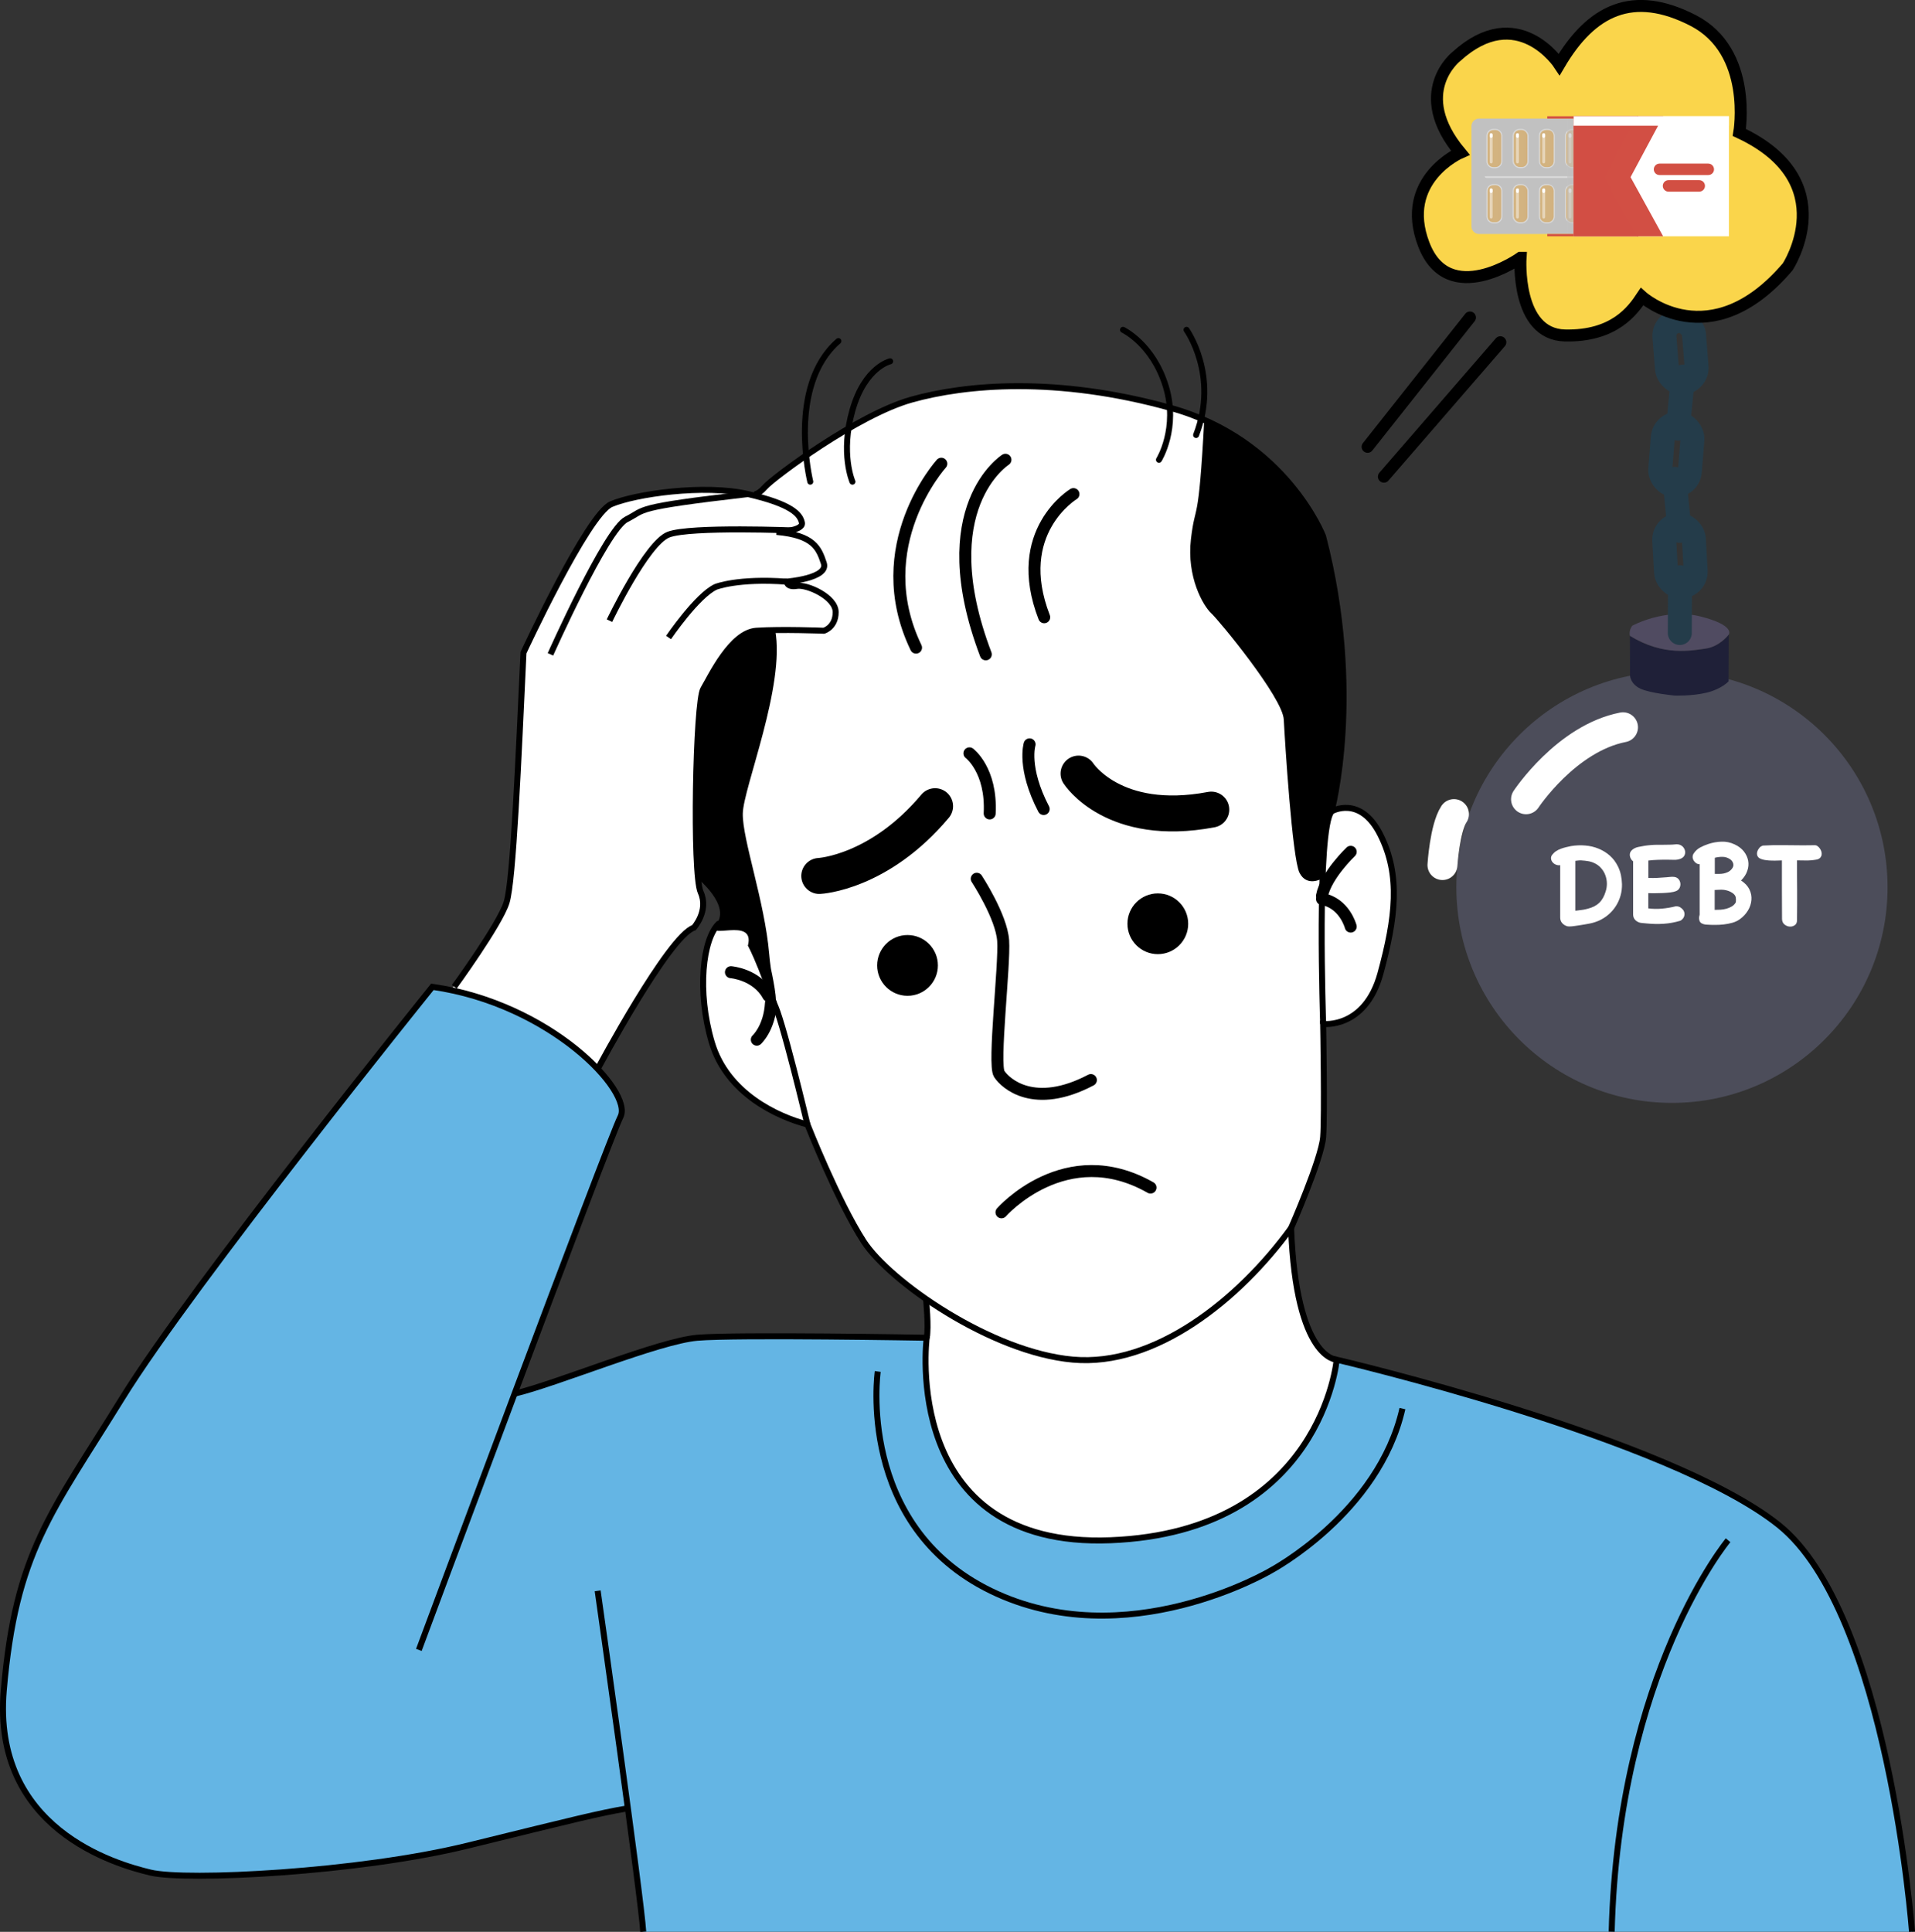 <?xml version="1.0" encoding="UTF-8"?><svg xmlns="http://www.w3.org/2000/svg" xmlns:xlink="http://www.w3.org/1999/xlink" viewBox="0 0 319.58 322.37"><rect x="0" y="0" width="319.58" height="322.37" fill="#333333" stroke="none"/><defs><style>.cls-1,.cls-2,.cls-3,.cls-4,.cls-5,.cls-6,.cls-7{fill:none;}.cls-2,.cls-3,.cls-8,.cls-4,.cls-5,.cls-6,.cls-7{stroke-miterlimit:10;}.cls-2,.cls-3,.cls-8,.cls-4,.cls-6{stroke:#000;}.cls-2,.cls-3,.cls-8,.cls-5,.cls-6,.cls-7{stroke-linecap:round;}.cls-2,.cls-8{stroke-width:2px;}.cls-9{opacity:.41;}.cls-9,.cls-10,.cls-11,.cls-12,.cls-13{mix-blend-mode:overlay;}.cls-9,.cls-10,.cls-11,.cls-12,.cls-13,.cls-14{fill:#fff;}.cls-10{opacity:.45;}.cls-11{opacity:.51;}.cls-12{opacity:.27;}.cls-15,.cls-16,.cls-17,.cls-18{fill:#c1c1c1;}.cls-19{isolation:isolate;}.cls-20,.cls-21,.cls-22{fill:#d3b380;}.cls-23{fill:#fad54b;}.cls-24{fill:#504b61;}.cls-25{fill:#4c4d5a;}.cls-26{opacity:.74;}.cls-26,.cls-27{fill:#d24f44;}.cls-26,.cls-21,.cls-22,.cls-16,.cls-17,.cls-18{mix-blend-mode:multiply;}.cls-28{fill:#d24f43;}.cls-29{fill:#1f2038;}.cls-5{stroke:#fff;stroke-width:5px;}.cls-30{fill:#64b5e4;}.cls-21{opacity:.57;}.cls-22{opacity:.5;}.cls-6{stroke-width:6px;}.cls-7{stroke:#243c4a;stroke-width:4px;}.cls-31{clip-path:url(#clippath);}.cls-17{opacity:.64;}.cls-18{opacity:.62;}</style><clipPath id="clippath"><rect class="cls-1" x="262.6" y="19.4" width="25.93" height="20.03"/></clipPath></defs><g class="cls-19"><g id="debt"><circle class="cls-25" cx="279.02" cy="148.06" r="35.98"/><path class="cls-29" d="M272,106.09l.03,6.68s.07,1.38,1.73,2.15,5.7,1.15,5.7,1.15c0,0,2.89.11,5.37-.49s3.64-1.88,3.64-1.88l.03-7.8s-1.29,1.91-3.87,2.34-7.55,1.12-12.63-2.14Z"/><path class="cls-24" d="M272.39,104.42s5.51-3.04,11.39-1.55,4.72,3.02,4.72,3.02c0,0-1.55,2.04-3.87,2.34s-6.96,1.36-12.63-2.14c0,0-.25-.78.39-1.67Z"/><path class="cls-5" d="M240.72,144.35s.39-6.17,1.92-8.5"/><path class="cls-5" d="M254.67,133.37s6.7-10.16,16.18-12.01"/><path class="cls-14" d="M261.67,154.59c-.36-.07-.67-.24-.92-.5-.26-.26-.38-.59-.38-.98v-8.74c-.25.04-.49.01-.73-.09-.24-.1-.42-.24-.56-.42-.14-.17-.22-.37-.24-.6-.02-.23.05-.45.22-.65.18-.23.39-.43.64-.59s.51-.29.79-.39c.28-.1.56-.19.86-.26.3-.07.58-.13.86-.19.77-.12,1.55-.16,2.32-.09.78.06,1.51.23,2.2.51.69.28,1.33.66,1.9,1.16s1.04,1.12,1.4,1.87c.22.46.38.93.48,1.42.1.49.15.99.17,1.48.01.65-.06,1.28-.23,1.89-.17.61-.42,1.18-.75,1.71s-.73,1.01-1.2,1.42c-.47.42-1,.76-1.58,1.04-.51.23-1.06.41-1.63.52-.57.11-1.14.21-1.69.29-.28.04-.57.09-.88.13-.31.05-.61.07-.9.07l-.15-.02ZM263.91,143.57c-.18,0-.35,0-.51.02-.16.01-.33.03-.51.06v8.32c.08,0,.15,0,.21-.02.05-.01.11-.02.17-.02s.1,0,.15-.02c.19-.03.35-.05.48-.06.12-.01.24-.03.35-.05.11-.02.22-.04.34-.07.12-.03.25-.06.41-.1.8-.21,1.44-.54,1.9-.99.46-.45.81-1.07,1.05-1.86.15-.46.22-.92.21-1.39-.01-.47-.1-.92-.26-1.35-.16-.43-.39-.82-.7-1.17-.3-.35-.68-.63-1.12-.84-.36-.17-.72-.28-1.07-.33-.35-.06-.72-.1-1.09-.12Z"/><path class="cls-14" d="M279.79,151.23c.25.01.47.08.65.2.19.12.34.26.46.43.12.17.19.36.21.57.02.21-.02.43-.13.65-.04.1-.13.21-.26.34-.13.13-.25.21-.36.24-.89.26-1.8.43-2.73.49-.93.06-1.86.04-2.77-.05-.26-.03-.55-.06-.86-.08s-.58-.12-.82-.27c-.43-.28-.64-.67-.64-1.18v-8.84c-.15-.11-.28-.25-.37-.42s-.16-.34-.18-.53c-.02-.19,0-.37.07-.54.07-.17.19-.32.35-.45.28-.22.59-.37.96-.45.36-.08.71-.14,1.06-.2.72-.11,1.44-.17,2.16-.17s1.45,0,2.2-.02c.22,0,.48-.02.77-.05.29-.03.55-.01.77.07.26.1.47.25.62.46s.24.43.27.66-.02.46-.13.68c-.12.22-.32.39-.61.52-.35.14-.72.2-1.11.19s-.77-.02-1.13-.02c-.53,0-1.05,0-1.58.02-.53.01-1.05.06-1.58.12v2.89c.5.03,1,.03,1.49,0s1-.06,1.49-.1c.22-.01.44-.03.66-.06.22-.03.45-.03.69,0,.3.04.54.17.71.37s.27.44.3.7c.03.26-.01.51-.13.76-.12.25-.33.43-.6.54-.24.1-.55.17-.96.22-.4.05-.82.08-1.27.1-.44.02-.88.03-1.31.03s-.79,0-1.08-.02v2.55c.76.1,1.53.11,2.3.04.77-.07,1.54-.2,2.28-.39h.15Z"/><path class="cls-14" d="M284.73,154.3c-.59-.07-.96-.27-1.09-.59-.13-.33-.13-.68,0-1.07v-8.43c-.22,0-.42-.06-.59-.18-.17-.12-.31-.27-.42-.45-.1-.18-.16-.38-.16-.59s.06-.41.19-.59c.28-.42.63-.74,1.07-.98.44-.23.89-.43,1.36-.58.73-.24,1.47-.37,2.21-.39.74-.03,1.47.12,2.19.46.65.3,1.16.7,1.54,1.18.37.48.61,1,.71,1.55.1.55.05,1.11-.15,1.68-.19.57-.54,1.11-1.04,1.61.65.42,1.11.91,1.39,1.48.28.57.39,1.17.34,1.77-.05.61-.24,1.2-.58,1.76s-.8,1.06-1.38,1.47c-.35.25-.75.44-1.21.57-.46.13-.94.22-1.43.28-.49.06-.98.08-1.46.08s-.93-.01-1.33-.04l-.15-.02ZM286.16,145.83h.75c.25,0,.49-.02.74-.07.24-.05.48-.13.71-.24s.43-.27.61-.48c.26-.29.36-.6.28-.92-.08-.32-.27-.58-.59-.78-.36-.23-.77-.36-1.22-.36-.46,0-.88.05-1.27.16v2.7ZM289.15,149.03c-.25-.17-.49-.29-.73-.37-.24-.08-.47-.14-.72-.17s-.49-.03-.74-.02c-.25.01-.52.03-.81.04v3.32c.3,0,.63-.01.98-.03.35-.02.68-.08,1-.17s.62-.22.89-.38c.28-.17.5-.39.66-.69.04-.33.03-.62-.02-.86-.06-.24-.23-.47-.52-.67Z"/><path class="cls-14" d="M303.04,141.04c.26.11.48.29.65.53s.28.49.31.75c.03.26-.01.49-.15.7-.13.21-.36.35-.7.42-.64.11-1.24.16-1.8.15s-1.05-.02-1.46-.02c0,1.66,0,3.29.02,4.9.01,1.61,0,3.3-.02,5.09,0,.39-.13.67-.39.84-.26.17-.55.25-.86.22s-.6-.15-.86-.37-.39-.53-.39-.91c-.01-1.63-.02-3.26-.02-4.88v-4.88c-.12,0-.34,0-.63.02-.3.01-.62.02-.97.01-.35,0-.72-.03-1.09-.08-.37-.05-.7-.14-.98-.28-.22-.11-.37-.27-.44-.49-.07-.21-.07-.43,0-.65.06-.22.18-.43.34-.62s.37-.33.62-.39c1.16-.07,2.29-.09,3.37-.07,1.09.02,2.19.03,3.31.03.33,0,.66,0,1-.01s.67-.01,1.02-.01l.12.04Z"/><line class="cls-7" x1="280.33" y1="105.63" x2="280.37" y2="96.32"/><rect class="cls-7" x="277.88" y="87.57" width="4.95" height="10.3" rx="2.48" ry="2.48" transform="translate(-4.83 16.15) rotate(-3.27)"/><rect class="cls-7" x="277.27" y="70.68" width="4.95" height="10.3" rx="2.48" ry="2.48" transform="translate(6.97 -22.14) rotate(4.59)"/><rect class="cls-7" x="277.96" y="53.55" width="4.95" height="10.3" rx="2.48" ry="2.48" transform="translate(564.68 94.78) rotate(175.41)"/><line class="cls-7" x1="280.29" y1="88.58" x2="279.44" y2="79.9"/><line class="cls-7" x1="280.01" y1="71.52" x2="280.86" y2="62.84"/></g><g id="profile"><path class="cls-30" d="M72.15,164.66s10.77,1.63,17.07,5.77,11.04,7.21,14.06,12.97c0,0,1.6.93-1.91,8.27l-5.91,15.43-7.71,20.45-1.88,5.01,19.8-6.56,9.38-2.6s18.01-.83,39.59-.17c0,0-.59,10.02,1.77,16.36s7.98,16.59,22.91,17.29,23.49-3.56,23.49-3.56c0,0,5.25-1.36,13.03-9.81,0,0,7.22-9.96,7.22-16.62l19.5,5.15s24.81,7.36,28.79,9.46,18.18,6.4,26.2,13.59c8.01,7.19,14.19,23.31,14.81,28.86.62,5.55,4,9.96,6.72,38.4H107.34s-1.78-18.49-2.82-20.93l-9.97,2.53s-22.37,5.69-30.96,6.74c-8.59,1.05-31.04,3.16-36.03,2.14s-15.73-3.51-21.8-11.59-5.68-19.34-4.29-26.56,3.48-16.29,6.15-20.17c0,0,12.49-20.98,14.81-24.41s14.88-20.77,14.88-20.77l14.56-19.04,20.27-25.62Z"/><path class="cls-14" d="M75.25,165.23s7.99-11.35,8.7-13.2,1.25-5.29,1.43-7.35,1.86-33.13,1.86-33.13c0,0-.28-3.12,1.99-6.54l7.99-14.96s3.17-5.5,5.44-6.17,9.35-2.27,13.89-2.13,11.64.35,14.73,2.82,2.53,2.66,2.53,2.66c0,0-.84,1.5-3.38,1.41,0,0,4.66.88,5.64,2.54s2.65,3.98.07,4.77-4.31,1.42-4.31,1.42c0,0,4.35.75,5.68,1.98s2.55,2.06,1.67,4.21-2.67,1.51-4.87,1.6-10.46-1.51-12.9,2.91c0,0-3.35,5.61-3.71,6.26s-.78,1.46-1,4.36-.61,17.05-.61,17.05c0,0,.03,8.04.26,9.92s.98,5.27.98,5.27c0,0-.65,3.36-1.55,3.88s-3.51,2.99-5.46,5.9-10.66,17.67-10.66,17.67c0,0-9.59-10.62-24.42-13.15Z"/><path class="cls-14" d="M223.06,226.89s-1.41,9.48-6.29,15.39-8.94,8.67-11.45,9.85-11.9,5.77-21.68,4.88-10.92-.44-20.71-6.88c0,0-5.85-4.89-7.91-15.92,0,0-1.18-9.01-.36-12.2,0,0-.04-3.7-.12-5.23,0,0,5.36,4.76,18.22,8.98s22.35-2.48,28.91-6.69,13.96-14.53,13.96-14.53c0,0-.23,10.83,2.05,15.46,0,0,1.79,5.94,5.38,6.88Z"/><path class="cls-14" d="M215.99,203.69s3.96-10.21,4.25-11.32.74-7.72.67-13.35-.11-8.17-.11-8.17c0,0,3.98.69,7.48-3.83s4.26-16.16,4.26-16.16c0,0,1.03-4.82-2.59-12.31,0,0-2.09-4.68-6.8-3.55,0,0-1.33.95-.15-3.28s1.62-16.93.93-23.17c-.69-6.24-1.61-19.46-6.38-24.97s-10.01-11.74-20.84-15.12c-10.83-3.38-27.04-5.2-37.28-3.3s-19.48,5.46-33.35,17.29-2.23,68.61-5.33,71.7c0,0-2.44-1.32-3.43,8.3s3.94,17.49,6.69,19.59,5.37,4.11,10.72,5.62c0,0,7.07,16.66,9.39,19.52s6.64,7.47,10.41,9.6,17,12.27,30.89,9.73,25.28-14.57,30.56-22.82Z"/><path class="cls-23" d="M253.05,42.64s-.84,12.76,7.41,12.95,11.36-4.22,12.86-6.48c0,0,11.36,10.23,24.31-4.97,0,0,9.39-14.27-8.07-22.43,0,0,2.35-13.51-7.7-18.68s-16.99-1.78-22.34,7.32c0,0-6.95-10.61-17.18-1.31,0,0-7.7,6.01.66,16.05,0,0-10.23,4.5-6.1,15.3s16.14,2.25,16.14,2.25Z"/><path class="cls-4" d="M99.74,265.46s7.32,51.53,7.6,56.88"/><path class="cls-4" d="M69.9,275.32s31.53-84.75,33.65-88.97-11.68-18.86-31.39-21.68c0,0-39.98,49.55-51.81,68.7S2.6,258.99.63,282.07s18.58,29,24.5,30.41,34.63,0,52.93-4.5,21.68-5.35,26.47-6.19"/><path class="cls-4" d="M288.39,257.02s-18.3,21.96-19.43,65.32"/><path class="cls-4" d="M319.08,322.34s-3.94-53.21-22.24-67.86c-18.3-14.64-73.77-27.59-73.77-27.59,0,0-2.53,28.72-37.73,30.13s-30.69-33.79-30.69-33.79c0,0-31.82-.56-38.29,0s-23.52,7.69-30.48,9.33"/><path class="cls-4" d="M146.48,228.86s-3.66,25.62,18.86,36.6,46.74-3.38,46.74-3.38c0,0,18.02-9.57,21.96-27.03"/><path class="cls-4" d="M75.81,164.66s7.6-10.42,8.73-14.08,1.97-23.65,2.82-41.67c0,0,10.7-23.09,14.64-24.78s15.49-3.38,22.81-1.69,8.73,3.38,9.01,4.79-4.22,1.53-4.22,1.53c6.19.56,7.04,2.69,7.88,5.22s-6.19,3.07-6.19,3.07c0,0,0,1,1.69.72s6.48,1.84,6.48,4.38-1.97,3.1-1.97,3.1c0,0-7.04-.28-11.26,0s-7.6,7.6-8.87,9.72-1.83,30.82-.43,33.92-1.13,5.91-1.13,5.91c-4.22,1.41-16.05,23.57-16.05,23.57"/><path class="cls-4" d="M111.57,106.38s4.79-7.04,7.88-8.45c0,0,3.66-1.47,11.83-.87"/><path class="cls-4" d="M101.71,103.57s6.19-12.95,9.85-14.36,21.26-.68,21.26-.68"/><path class="cls-4" d="M124.8,82.45c-19.43,2.25-16.89,2.53-20.27,4.22s-12.67,22.52-12.67,22.52"/><path class="cls-4" d="M223.06,226.89s-6.76,0-7.6-21.96c0,0,5.07-11.54,5.35-15.2s0-18.86,0-18.86c0,0,7.04.84,9.57-8.45s3.38-16.33,0-23.09-8.17-3.94-8.17-3.94c0,0,5.35-19.71-1.41-45.89,0,0-6.19-16.05-25.34-21.4s-34.35-3.94-43.36-1.41-23,12.96-24.4,14.55-2.06,1.22-2.06,1.22"/><path class="cls-2" d="M157.09,77.38s-12.39,13.7-4.22,30.69"/><path class="cls-2" d="M167.79,76.72s-12.58,7.98-3.28,32.47"/><path class="cls-2" d="M179.14,82.45s-10.42,6.29-4.88,20.55"/><path class="cls-6" d="M179.99,129.09s5.82,9.1,22.15,6.01"/><path class="cls-6" d="M136.72,146.17s9.95-.47,19.33-11.64"/><path class="cls-2" d="M161.78,125.71s3.75,2.79,3.38,10.03"/><path class="cls-2" d="M171.82,124.21s-1.22,3.94,2.35,10.79"/><path class="cls-3" d="M193.41,76.72s3.28-5.26,1.13-12.29c-2.16-7.04-7.13-9.39-7.13-9.39"/><path class="cls-3" d="M198.01,55.04s5.44,7.6,1.6,17.55"/><path class="cls-3" d="M142.26,80.38s-2.06-4.69,0-11.92,6.29-8.17,6.29-8.17"/><path class="cls-3" d="M135.22,80.38s-3.94-15.96,4.69-23.46"/><circle cx="193.22" cy="154.15" r="5.07"/><circle cx="151.45" cy="161.1" r="5.07"/><path class="cls-2" d="M163,146.64s4.13,6.29,4.41,10.32-1.69,20.65-.66,22.24,5.82,6.01,15.3,1.03"/><path class="cls-2" d="M167.13,202.3s10.7-12.2,24.87-4.13"/><path class="cls-3" d="M119.92,154.15c-2.63,2.53-3.66,11.26-1.13,19.8s10.98,12.39,15.96,13.7c0,0,5.07,12.86,9.39,19.52s21.21,18.49,34.91,19.71,27.69-9.95,36.42-21.96"/><path class="cls-4" d="M222.22,135.38c-2.53,3-1.41,35.48-1.41,35.48"/><path class="cls-2" d="M225.41,142.14s-4.13,3.93-4.79,7.32"/><path class="cls-2" d="M225.41,154.62s-1.03-3.94-4.79-4.6"/><path d="M128.66,161.68c-.13-.88-.23-1.71-.29-2.46-.75-8.82-4.5-19.17-4.41-23.48s7.13-21.33,5.4-30.6c0,0-6.7-2.03-12.01,9.83,0,0-2.14,22.19-.86,31.67,0,0,5.43,4.44,3.1,7.51s6.54-1.41,5.22,3.66c0,0,.62,1.08,1.78,3.98,0,0,1.79,4.85,2.53,5.59,1.03,1.04-.46-5.71-.46-5.71Z"/><path class="cls-2" d="M128.23,166.17c-1.96-3.62-6.25-3.94-6.25-3.94"/><path class="cls-2" d="M126.3,173.49s2.12-1.92,2.36-6.1"/><path class="cls-4" d="M154.54,216.78s.48,4.76.11,6.45"/><path d="M220.56,146.64s-2.47,1.41-3.69-.99-2.44-21.91-2.63-25.58-10.79-16.52-12.11-17.74-4.13-6.01-3.38-12.39c.75-6.38,1.25-1.61,2.22-19.9,0,0,14.2,5.83,19.83,19.43,0,0,4.76,20.08,3.37,29.94,0,0-.64,11.36-1.67,14.72s-1.98,8-1.95,12.5Z"/><path class="cls-3" d="M134.75,187.66s-4.39-18.48-5.63-20.28"/><line class="cls-8" x1="228.23" y1="74.56" x2="245.31" y2="52.98"/><line class="cls-8" x1="230.95" y1="79.54" x2="250.38" y2="57.11"/><path class="cls-2" d="M253.75,43.03s-.84,12.76,7.41,12.95,11.36-4.22,12.86-6.48c0,0,11.36,10.23,24.31-4.97,0,0,9.39-14.27-8.07-22.43,0,0,2.35-13.51-7.7-18.68s-16.99-1.78-22.34,7.32c0,0-6.95-10.61-17.18-1.31,0,0-7.7,6.01.66,16.05,0,0-10.23,4.5-6.1,15.3s16.14,2.25,16.14,2.25Z"/><path class="cls-15" d="M246.84,19.78h22.6c.71,0,1.28.57,1.28,1.28v16.71c0,.71-.57,1.28-1.28,1.28h-22.6c-.71,0-1.28-.57-1.28-1.28v-16.71c0-.71.57-1.28,1.28-1.28Z"/><path class="cls-16" d="M249.58,21.71h.36c.53,0,.96.43.96.96v4.25c0,.53-.43.96-.96.96h-.36c-.53,0-.96-.43-.96-.96v-4.25c0-.53.43-.96.96-.96Z"/><path class="cls-9" d="M249.2,21.52h.36c.63,0,1.15.51,1.15,1.15v4.25c0,.63-.51,1.15-1.15,1.15h-.36c-.63,0-1.15-.51-1.15-1.15v-4.25c0-.63.51-1.15,1.15-1.15Z"/><path class="cls-20" d="M249.2,21.71h.36c.53,0,.96.43.96.96v4.25c0,.53-.43.96-.96.96h-.36c-.53,0-.96-.43-.96-.96v-4.25c0-.53.43-.96.96-.96Z"/><path class="cls-22" d="M249.56,21.71h-.36s-.06,0-.09,0h.1c.43,0,.77.44.77.97v4.31c0,.39-.18.72-.44.88h.02c.53,0,.96-.43.96-.96v-4.25c0-.53-.43-.96-.96-.96Z"/><rect class="cls-21" x="248.24" y="24.75" width="2.28" height=".08"/><path class="cls-10" d="M249.09,27.03c0,.13-.11.24-.24.24h0c-.13,0-.24-.11-.24-.24v-4.55c0-.13.11-.24.24-.24h0c.13,0,.24.11.24.24v4.55Z"/><path class="cls-14" d="M249.09,22.76c0,.13-.11.24-.24.24h0c-.13,0-.24-.11-.24-.24v-.29c0-.13.11-.24.24-.24h0c.13,0,.24.11.24.24v.29Z"/><path class="cls-16" d="M253.96,21.71h.36c.53,0,.96.43.96.96v4.25c0,.53-.43.96-.96.96h-.36c-.53,0-.96-.43-.96-.96v-4.25c0-.53.43-.96.96-.96Z"/><rect class="cls-9" x="252.43" y="21.52" width="2.66" height="6.54" rx="1.15" ry="1.15"/><rect class="cls-20" x="252.62" y="21.71" width="2.28" height="6.16" rx=".96" ry=".96"/><path class="cls-22" d="M253.94,21.71h-.36s-.06,0-.09,0h.1c.43,0,.77.44.77.97v4.31c0,.39-.18.72-.44.88h.02c.53,0,.96-.43.96-.96v-4.25c0-.53-.43-.96-.96-.96Z"/><rect class="cls-21" x="252.62" y="24.75" width="2.28" height=".08"/><path class="cls-10" d="M253.48,27.03c0,.13-.11.24-.24.24h0c-.13,0-.24-.11-.24-.24v-4.55c0-.13.11-.24.24-.24h0c.13,0,.24.11.24.24v4.55Z"/><path class="cls-14" d="M253.48,22.76c0,.13-.11.24-.24.24h0c-.13,0-.24-.11-.24-.24v-.29c0-.13.11-.24.24-.24h0c.13,0,.24.11.24.24v.29Z"/><path class="cls-16" d="M258.34,21.71h.36c.53,0,.96.43.96.96v4.25c0,.53-.43.96-.96.96h-.36c-.53,0-.96-.43-.96-.96v-4.25c0-.53.43-.96.96-.96Z"/><rect class="cls-9" x="256.81" y="21.52" width="2.66" height="6.54" rx="1.15" ry="1.15"/><path class="cls-20" d="M257.96,21.71h.36c.53,0,.96.43.96.96v4.25c0,.53-.43.96-.96.96h-.36c-.53,0-.96-.43-.96-.96v-4.25c0-.53.43-.96.96-.96Z"/><path class="cls-22" d="M258.32,21.71h-.36s-.06,0-.09,0h.1c.43,0,.77.44.77.97v4.31c0,.39-.18.72-.44.88h.02c.53,0,.96-.43.96-.96v-4.25c0-.53-.43-.96-.96-.96Z"/><rect class="cls-21" x="257" y="24.75" width="2.28" height=".08"/><path class="cls-10" d="M257.86,27.03c0,.13-.11.24-.24.24h0c-.13,0-.24-.11-.24-.24v-4.55c0-.13.11-.24.24-.24h0c.13,0,.24.11.24.24v4.55Z"/><path class="cls-14" d="M257.86,22.76c0,.13-.11.24-.24.24h0c-.13,0-.24-.11-.24-.24v-.29c0-.13.11-.24.24-.24h0c.13,0,.24.11.24.24v.29Z"/><path class="cls-16" d="M262.72,21.71h.36c.53,0,.96.43.96.96v4.25c0,.53-.43.96-.96.96h-.36c-.53,0-.96-.43-.96-.96v-4.25c0-.53.43-.96.96-.96Z"/><rect class="cls-9" x="261.19" y="21.52" width="2.66" height="6.54" rx="1.15" ry="1.15"/><path class="cls-20" d="M262.34,21.71h.36c.53,0,.96.43.96.96v4.25c0,.53-.43.96-.96.96h-.36c-.53,0-.96-.43-.96-.96v-4.25c0-.53.43-.96.96-.96Z"/><path class="cls-22" d="M262.7,21.71h-.36s-.06,0-.09,0h.1c.43,0,.77.44.77.97v4.31c0,.39-.18.72-.44.88h.02c.53,0,.96-.43.96-.96v-4.25c0-.53-.43-.96-.96-.96Z"/><rect class="cls-21" x="261.38" y="24.75" width="2.28" height=".08"/><path class="cls-10" d="M262.24,27.03c0,.13-.11.24-.24.24h0c-.13,0-.24-.11-.24-.24v-4.55c0-.13.11-.24.24-.24h0c.13,0,.24.11.24.24v4.55Z"/><path class="cls-14" d="M262.24,22.76c0,.13-.11.24-.24.24h0c-.13,0-.24-.11-.24-.24v-.29c0-.13.11-.24.24-.24h0c.13,0,.24.11.24.24v.29Z"/><path class="cls-16" d="M267.1,21.71h.36c.53,0,.96.43.96.96v4.25c0,.53-.43.96-.96.96h-.36c-.53,0-.96-.43-.96-.96v-4.25c0-.53.43-.96.96-.96Z"/><rect class="cls-9" x="265.57" y="21.52" width="2.66" height="6.54" rx="1.15" ry="1.15"/><rect class="cls-20" x="265.76" y="21.71" width="2.28" height="6.16" rx=".96" ry=".96"/><path class="cls-22" d="M267.08,21.71h-.36s-.06,0-.09,0h.1c.43,0,.77.44.77.97v4.31c0,.39-.18.72-.44.88h.02c.53,0,.96-.43.96-.96v-4.25c0-.53-.43-.96-.96-.96Z"/><rect class="cls-21" x="265.76" y="24.75" width="2.28" height=".08"/><path class="cls-12" d="M266.62,27.03c0,.13-.11.24-.24.24h0c-.13,0-.24-.11-.24-.24v-4.55c0-.13.11-.24.24-.24h0c.13,0,.24.11.24.24v4.55Z"/><path class="cls-11" d="M266.62,22.76c0,.13-.11.24-.24.24h0c-.13,0-.24-.11-.24-.24v-.29c0-.13.11-.24.24-.24h0c.13,0,.24.11.24.24v.29Z"/><path class="cls-16" d="M249.58,30.91h.36c.53,0,.96.43.96.96v4.25c0,.53-.43.96-.96.96h-.36c-.53,0-.96-.43-.96-.96v-4.25c0-.53.43-.96.96-.96Z"/><path class="cls-9" d="M249.2,30.72h.37c.63,0,1.15.51,1.15,1.15v4.25c0,.63-.51,1.15-1.15,1.15h-.36c-.63,0-1.15-.51-1.15-1.15v-4.25c0-.63.51-1.15,1.15-1.15Z"/><path class="cls-20" d="M249.2,30.91h.36c.53,0,.96.43.96.96v4.25c0,.53-.43.96-.96.96h-.36c-.53,0-.96-.43-.96-.96v-4.25c0-.53.43-.96.96-.96Z"/><path class="cls-22" d="M249.56,30.91h-.36s-.06,0-.09,0h.1c.43,0,.77.44.77.97v4.31c0,.39-.18.72-.44.88h.02c.53,0,.96-.43.96-.96v-4.25c0-.53-.43-.96-.96-.96Z"/><rect class="cls-21" x="248.24" y="33.95" width="2.28" height=".08"/><path class="cls-10" d="M249.09,36.23c0,.13-.11.24-.24.24h0c-.13,0-.24-.11-.24-.24v-4.55c0-.13.11-.24.24-.24h0c.13,0,.24.11.24.24v4.55Z"/><path class="cls-14" d="M249.09,31.96c0,.13-.11.24-.24.24h0c-.13,0-.24-.11-.24-.24v-.29c0-.13.11-.24.24-.24h0c.13,0,.24.11.24.24v.29Z"/><rect class="cls-16" x="253" y="30.91" width="2.28" height="6.16" rx=".96" ry=".96"/><rect class="cls-9" x="252.43" y="30.72" width="2.66" height="6.54" rx="1.15" ry="1.15"/><rect class="cls-20" x="252.62" y="30.91" width="2.28" height="6.16" rx=".96" ry=".96"/><path class="cls-22" d="M253.94,30.91h-.36s-.06,0-.09,0h.1c.43,0,.77.44.77.97v4.31c0,.39-.18.72-.44.88h.02c.53,0,.96-.43.96-.96v-4.25c0-.53-.43-.96-.96-.96Z"/><rect class="cls-21" x="252.62" y="33.95" width="2.28" height=".08"/><path class="cls-10" d="M253.48,36.23c0,.13-.11.24-.24.24h0c-.13,0-.24-.11-.24-.24v-4.55c0-.13.11-.24.24-.24h0c.13,0,.24.11.24.24v4.55Z"/><path class="cls-14" d="M253.48,31.96c0,.13-.11.24-.24.24h0c-.13,0-.24-.11-.24-.24v-.29c0-.13.11-.24.24-.24h0c.13,0,.24.11.24.24v.29Z"/><path class="cls-16" d="M258.34,30.91h.36c.53,0,.96.43.96.96v4.25c0,.53-.43.96-.96.96h-.36c-.53,0-.96-.43-.96-.96v-4.25c0-.53.43-.96.96-.96Z"/><rect class="cls-9" x="256.81" y="30.72" width="2.66" height="6.54" rx="1.15" ry="1.15"/><path class="cls-20" d="M257.96,30.91h.36c.53,0,.96.43.96.96v4.25c0,.53-.43.96-.96.96h-.36c-.53,0-.96-.43-.96-.96v-4.25c0-.53.43-.96.96-.96Z"/><path class="cls-22" d="M258.32,30.91h-.36s-.06,0-.09,0h.1c.43,0,.77.44.77.97v4.31c0,.39-.18.72-.44.88h.02c.53,0,.96-.43.96-.96v-4.25c0-.53-.43-.96-.96-.96Z"/><rect class="cls-21" x="257" y="33.95" width="2.28" height=".08"/><path class="cls-10" d="M257.86,36.23c0,.13-.11.24-.24.24h0c-.13,0-.24-.11-.24-.24v-4.55c0-.13.11-.24.24-.24h0c.13,0,.24.11.24.24v4.55Z"/><path class="cls-14" d="M257.86,31.96c0,.13-.11.24-.24.24h0c-.13,0-.24-.11-.24-.24v-.29c0-.13.11-.24.24-.24h0c.13,0,.24.11.24.24v.29Z"/><path class="cls-16" d="M262.72,30.91h.36c.53,0,.96.43.96.96v4.25c0,.53-.43.96-.96.96h-.37c-.53,0-.96-.43-.96-.96v-4.25c0-.53.43-.96.96-.96Z"/><rect class="cls-9" x="261.19" y="30.72" width="2.66" height="6.54" rx="1.15" ry="1.15"/><path class="cls-20" d="M262.34,30.91h.36c.53,0,.96.43.96.96v4.25c0,.53-.43.96-.96.96h-.37c-.53,0-.96-.43-.96-.96v-4.25c0-.53.43-.96.96-.96Z"/><path class="cls-22" d="M262.7,30.91h-.36s-.06,0-.09,0h.1c.43,0,.77.44.77.97v4.31c0,.39-.18.72-.44.88h.02c.53,0,.96-.43.96-.96v-4.25c0-.53-.43-.96-.96-.96Z"/><rect class="cls-21" x="261.38" y="33.95" width="2.28" height=".08"/><path class="cls-10" d="M262.24,36.23c0,.13-.11.24-.24.24h0c-.13,0-.24-.11-.24-.24v-4.55c0-.13.11-.24.24-.24h0c.13,0,.24.11.24.24v4.55Z"/><path class="cls-14" d="M262.24,31.96c0,.13-.11.24-.24.24h0c-.13,0-.24-.11-.24-.24v-.29c0-.13.11-.24.24-.24h0c.13,0,.24.11.24.24v.29Z"/><rect class="cls-16" x="266.14" y="30.91" width="2.28" height="6.16" rx=".96" ry=".96"/><rect class="cls-9" x="265.57" y="30.72" width="2.66" height="6.54" rx="1.15" ry="1.15"/><rect class="cls-20" x="265.76" y="30.91" width="2.28" height="6.16" rx=".96" ry=".96"/><path class="cls-22" d="M267.08,30.91h-.36s-.06,0-.09,0h.1c.43,0,.77.44.77.97v4.31c0,.39-.18.72-.44.88h.02c.53,0,.96-.43.96-.96v-4.25c0-.53-.43-.96-.96-.96Z"/><rect class="cls-21" x="265.76" y="33.95" width="2.28" height=".08"/><path class="cls-12" d="M266.62,36.23c0,.13-.11.24-.24.24h0c-.13,0-.24-.11-.24-.24v-4.55c0-.13.11-.24.24-.24h0c.13,0,.24.11.24.24v4.55Z"/><path class="cls-11" d="M266.62,31.96c0,.13-.11.24-.24.24h0c-.13,0-.24-.11-.24-.24v-.29c0-.13.11-.24.24-.24h0c.13,0,.24.11.24.24v.29Z"/><path class="cls-17" d="M268.53,29.41c0,.15-.12.27-.27.27h-20.2c-.15,0-.27-.12-.27-.27h0c0-.15.12-.27.27-.27h20.2c.15,0,.27.12.27.27h0Z"/><path class="cls-15" d="M248.06,29.69h20.2c.15,0,.27-.12.27-.27h-20.75c0,.15.12.27.27.27Z"/><path class="cls-9" d="M248.06,29.69h20.2c.15,0,.27-.12.27-.27h-20.75c0,.15.12.27.27.27Z"/><path class="cls-18" d="M270.59,19.78h-9.04v19.27h9.04c.71,0,1.28-.57,1.28-1.28v-16.71c0-.71-.57-1.28-1.28-1.28Z"/><g class="cls-31"><rect class="cls-14" x="262.6" y="19.4" width="25.93" height="20.03"/><polygon class="cls-27" points="273.37 39.43 262.6 39.43 262.6 19.4 273.37 19.4 267.93 29.55 273.37 39.43"/><polygon class="cls-26" points="273.37 39.43 262.6 39.43 262.6 19.4 273.37 19.4 267.93 29.55 273.37 39.43"/><polygon class="cls-27" points="274.7 42.18 267.76 29.59 274.69 16.66 278.05 18.47 272.11 29.56 278.04 40.33 274.7 42.18"/><path class="cls-28" d="M285.08,29.21h-8.13c-.53,0-.96-.43-.96-.95s.43-.96.96-.96h8.13c.53,0,.96.43.96.96s-.43.95-.96.95Z"/><path class="cls-28" d="M283.57,31.98h-5.12c-.53,0-.96-.43-.96-.96s.43-.96.96-.96h5.12c.53,0,.96.43.96.96s-.43.96-.96.96Z"/></g><rect class="cls-13" x="262.6" y="19.4" width="25.93" height="1.58"/><rect class="cls-27" x="258.21" y="19.4" width="4.38" height=".38"/><rect class="cls-27" x="258.21" y="39.05" width="4.38" height=".38"/></g></g></svg>